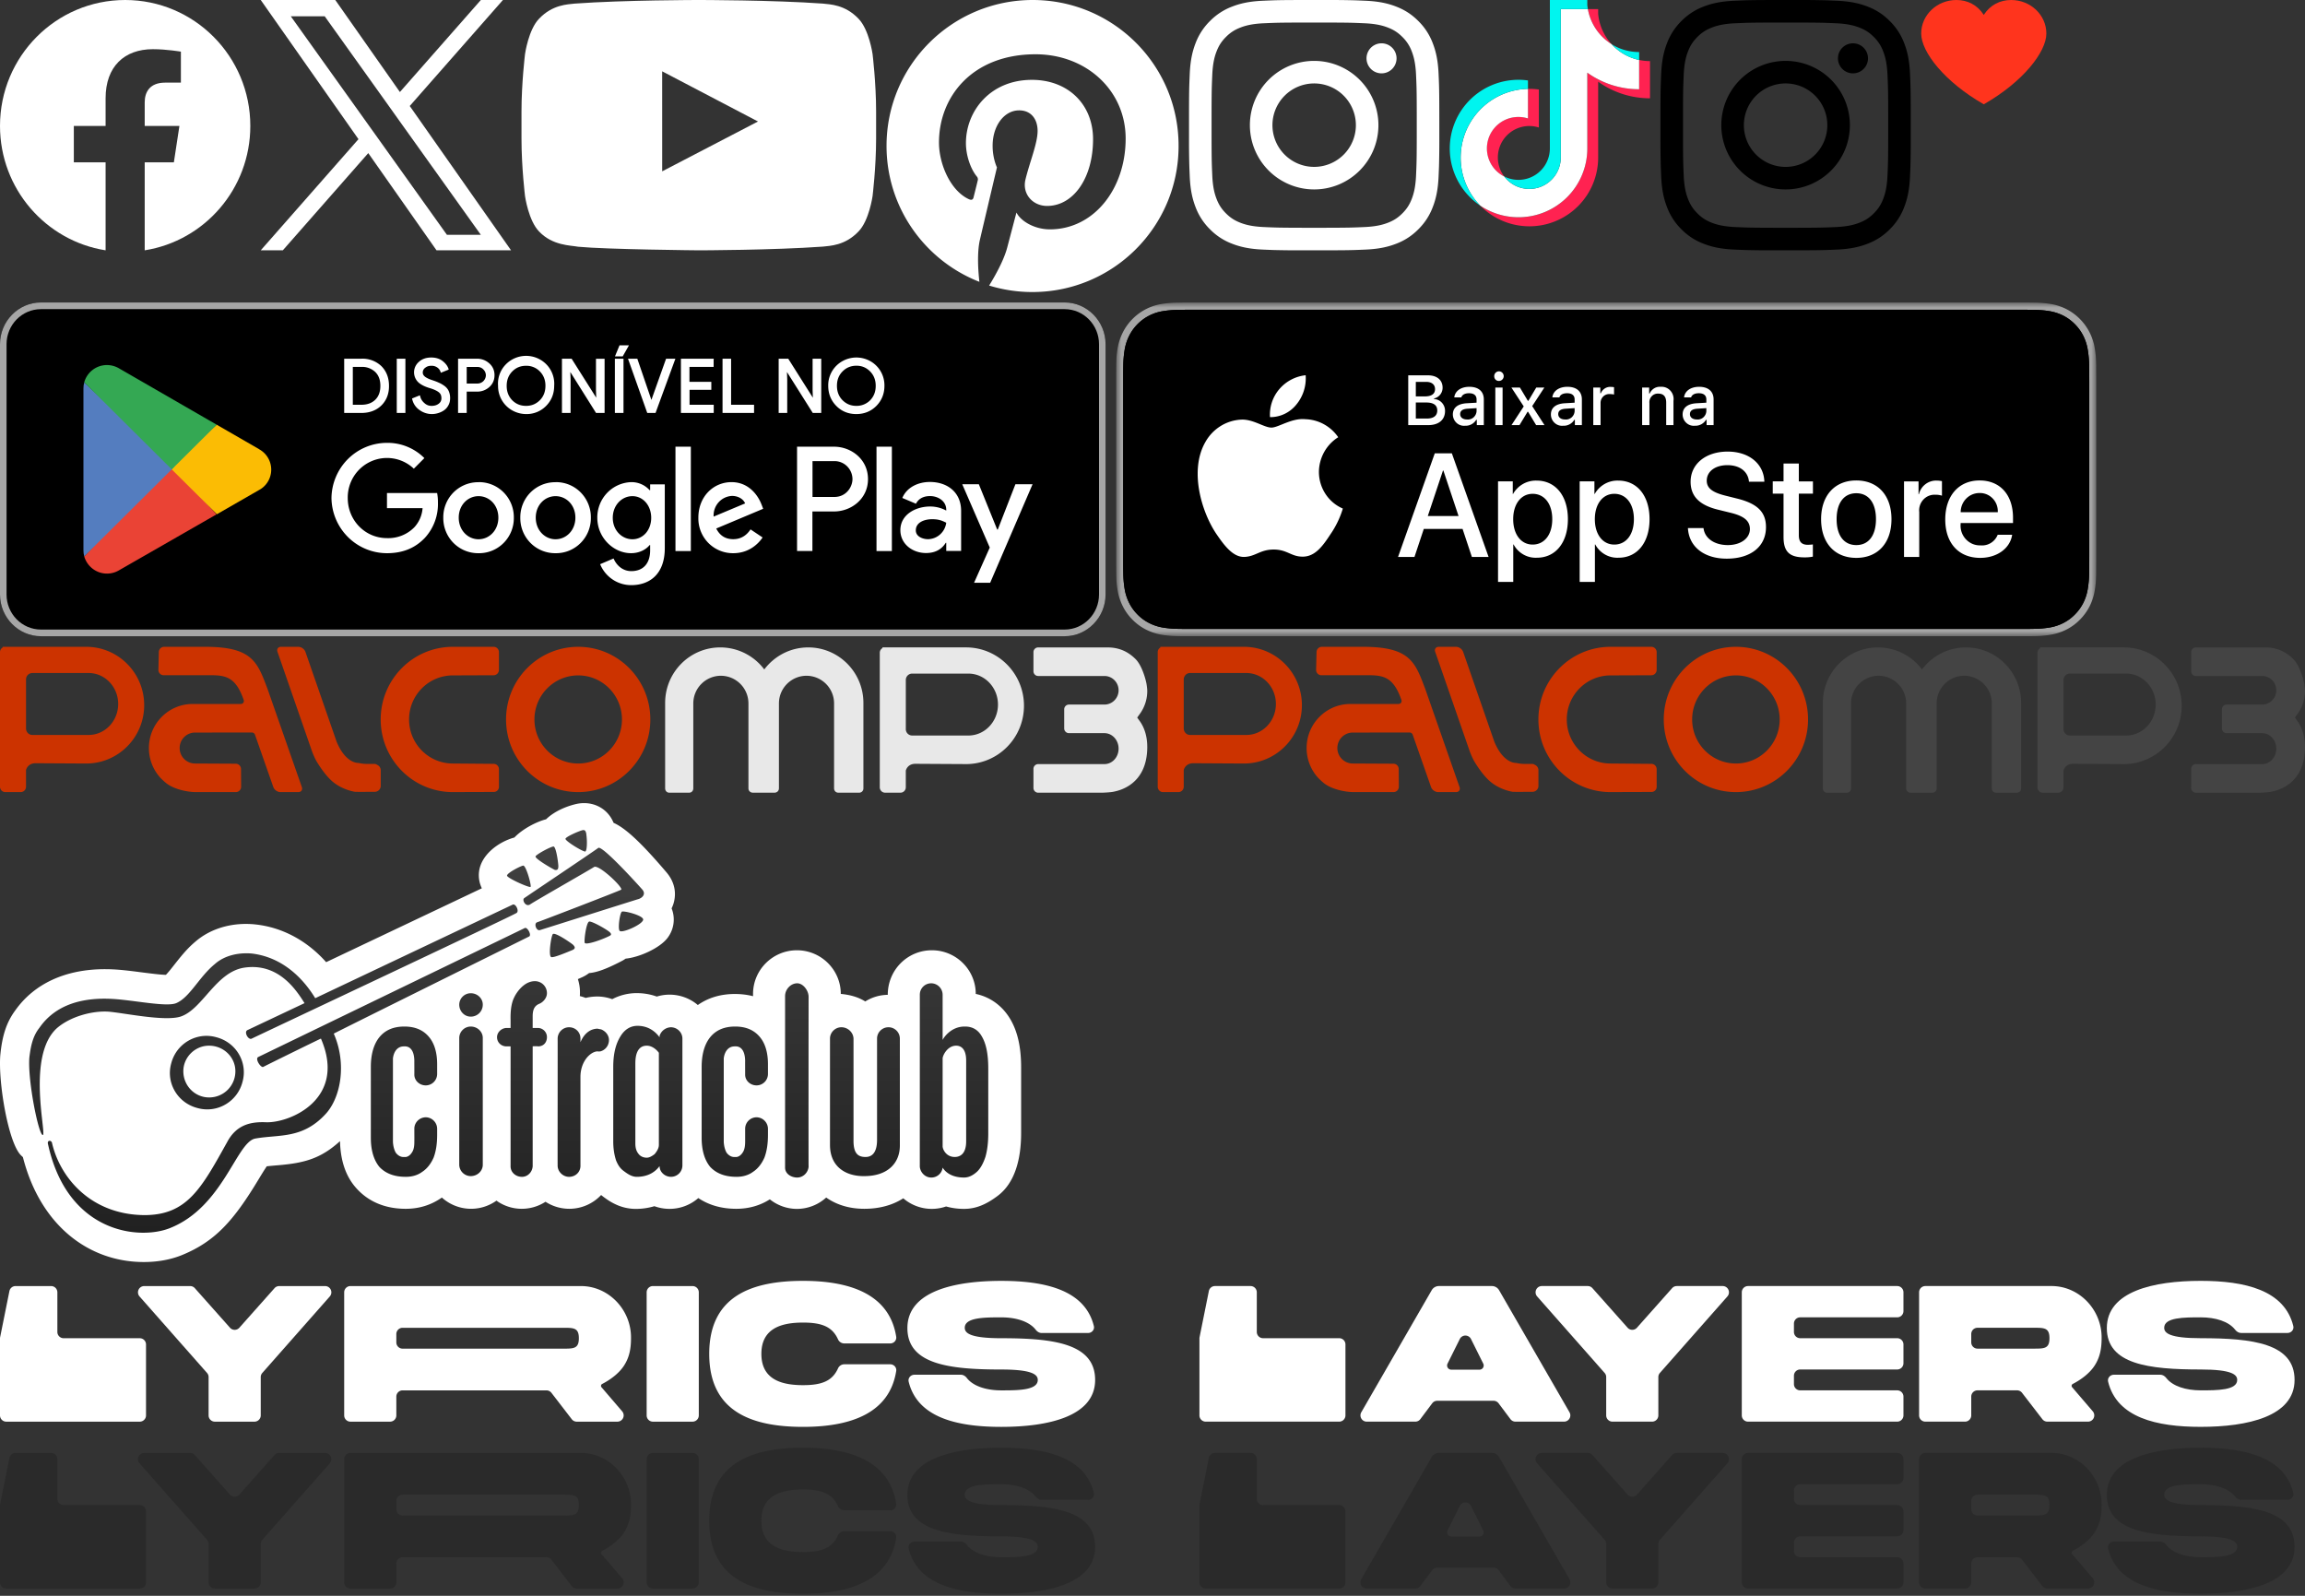 <svg width="221" height="153" fill="none" xmlns="http://www.w3.org/2000/svg"><rect width="100%" height="100%" fill="#333333" stroke="none"/><path d="M24 12.073C24 5.405 18.627 0 12 0S0 5.405 0 12.073C0 18.1 4.388 23.094 10.125 24v-8.437H7.078v-3.49h3.047v-2.66c0-3.025 1.792-4.697 4.533-4.697 1.312 0 2.686.236 2.686.236v2.971H15.83c-1.491 0-1.956.93-1.956 1.887v2.263h3.328l-.532 3.49h-2.796V24C19.612 23.094 24 18.1 24 12.073ZM39.286 10.163 48.221 0h-2.117l-7.762 8.823L32.147 0H25l9.37 13.343L25 24h2.117l8.192-9.32L41.853 24H49l-9.714-13.837Zm-2.9 3.297-.952-1.33-7.553-10.568h3.252l6.098 8.532.947 1.33 7.925 11.09h-3.252l-6.466-9.054Z" fill="#fff"/><path fill-rule="evenodd" clip-rule="evenodd" d="m63.49 16.426-.002-9.588 9.187 4.81-9.185 4.778ZM83.66 5.177s-.333-2.351-1.352-3.387C81.015.43 79.566.424 78.902.345 74.144 0 67.007 0 67.007 0h-.014s-7.137 0-11.895.345c-.665.08-2.113.086-3.408 1.445-1.019 1.036-1.35 3.387-1.35 3.387S50 7.94 50 10.7v2.589c0 2.761.34 5.522.34 5.522s.331 2.351 1.35 3.387c1.295 1.36 2.993 1.317 3.75 1.459C58.16 23.919 67 24 67 24s7.144-.01 11.902-.356c.664-.08 2.113-.087 3.406-1.446 1.02-1.036 1.352-3.387 1.352-3.387s.34-2.76.34-5.522v-2.59c0-2.76-.34-5.522-.34-5.522Z" fill="#fff"/><path d="M99.012 0C91.273 0 85 6.263 85 13.988c0 5.93 3.69 10.996 8.903 13.033-.127-1.105-.23-2.809.046-4.018.254-1.093 1.637-6.954 1.637-6.954s-.415-.84-.415-2.072c0-1.946 1.13-3.396 2.537-3.396 1.2 0 1.776.898 1.776 1.968 0 1.198-.76 2.994-1.164 4.663-.335 1.393.703 2.533 2.075 2.533 2.491 0 4.406-2.625 4.406-6.401 0-3.35-2.41-5.688-5.859-5.688-3.99 0-6.33 2.982-6.33 6.068 0 1.197.46 2.487 1.037 3.189a.416.416 0 0 1 .092.403c-.103.437-.346 1.393-.392 1.589-.057.253-.207.31-.473.184-1.752-.818-2.848-3.362-2.848-5.423 0-4.41 3.206-8.462 9.26-8.462 4.855 0 8.638 3.454 8.638 8.082 0 4.824-3.045 8.704-7.265 8.704-1.419 0-2.757-.737-3.206-1.612l-.877 3.328c-.311 1.22-1.165 2.74-1.741 3.672 1.315.403 2.698.622 4.151.622C106.726 28 113 21.737 113 14.012 113.023 6.263 106.75 0 99.012 0Z" fill="#fff"/><path fill-rule="evenodd" clip-rule="evenodd" d="M127.16 0a96.88 96.88 0 0 1 2.77.03l.433.017.585.025c1.277.058 2.15.261 2.912.558.79.307 1.459.717 2.126 1.384.61.6 1.083 1.325 1.384 2.126.297.763.5 1.635.558 2.912l.025.585.016.433c.02.618.028 1.316.03 2.77l.001.843v1.477c.004.923-.006 1.847-.03 2.77l-.017.433-.025.585c-.058 1.277-.261 2.15-.558 2.912a5.886 5.886 0 0 1-1.384 2.126 5.884 5.884 0 0 1-2.126 1.384c-.763.297-1.635.5-2.912.558l-.585.025-.433.016c-.618.02-1.316.028-2.77.03l-.843.001h-1.477a92.653 92.653 0 0 1-2.77-.03l-.433-.017-.585-.025c-1.277-.058-2.15-.261-2.912-.558a5.876 5.876 0 0 1-2.126-1.384 5.873 5.873 0 0 1-1.384-2.126c-.297-.763-.5-1.635-.558-2.912l-.025-.585-.016-.433a91.355 91.355 0 0 1-.03-2.77v-2.32c.002-1.454.01-2.152.03-2.77l.016-.433.025-.585c.058-1.277.261-2.15.558-2.912.301-.8.773-1.526 1.384-2.126A5.876 5.876 0 0 1 118.14.63c.763-.297 1.635-.5 2.912-.558l.585-.025.433-.016c.618-.02 1.316-.028 2.77-.03L127.16 0Zm-.02 2.163h-2.28c-1.594.002-2.253.011-2.92.036l-.213.008-.576.025c-1.17.053-1.805.249-2.228.413-.56.218-.96.478-1.38.898-.42.42-.68.82-.898 1.38-.164.423-.36 1.058-.413 2.228l-.025.576-.008.212c-.025.668-.034 1.327-.036 2.921v2.28c.002 1.594.011 2.253.036 2.92l.008.213.025.576c.053 1.17.249 1.805.413 2.228.218.56.478.96.898 1.38.42.42.82.68 1.38.898.423.164 1.058.36 2.228.413 1.096.05 1.528.066 3.71.07h2.279c2.181-.004 2.613-.02 3.709-.07 1.17-.053 1.805-.249 2.228-.413.56-.218.96-.478 1.38-.898.42-.42.68-.82.898-1.38.164-.423.36-1.058.413-2.228l.025-.576.008-.212c.025-.668.034-1.327.036-2.921v-2.28c-.002-1.594-.011-2.253-.036-2.92l-.008-.213-.025-.576c-.053-1.17-.249-1.805-.413-2.228a3.72 3.72 0 0 0-.898-1.38c-.42-.42-.82-.68-1.38-.898-.423-.164-1.058-.36-2.228-.413l-.576-.025-.212-.008c-.668-.025-1.327-.034-2.921-.036ZM126 5.838a6.164 6.164 0 0 1 5.693 8.52 6.171 6.171 0 0 1-3.335 3.335 6.163 6.163 0 0 1-8.52-5.693A6.16 6.16 0 0 1 126 5.838ZM126 8a4.003 4.003 0 0 0-4 4 4 4 0 1 0 4-4Zm6.406-3.846a1.44 1.44 0 1 1 0 2.878 1.44 1.44 0 0 1 0-2.878Z" fill="#fff"/><path fill-rule="evenodd" clip-rule="evenodd" d="M153.231 7.834c1.4 1 3.117 1.59 4.97 1.59V5.858c-.351 0-.7-.036-1.044-.11v2.807a8.53 8.53 0 0 1-4.97-1.59v7.275a6.591 6.591 0 0 1-10.263 5.475 6.586 6.586 0 0 0 4.713 1.982 6.591 6.591 0 0 0 6.593-6.59V7.834h.001Zm1.287-3.596a4.976 4.976 0 0 1-1.288-2.91V.87h-.989a4.996 4.996 0 0 0 2.277 3.368Zm-10.291 12.685a3.02 3.02 0 0 1-.064-3.564 3.017 3.017 0 0 1 3.38-1.134V8.581a6.713 6.713 0 0 0-1.044-.06v2.836a3.014 3.014 0 0 0-2.272 5.566Z" fill="#FF2251"/><path fill-rule="evenodd" clip-rule="evenodd" d="M152.187 6.966c1.4 1 3.117 1.59 4.97 1.59V5.748a4.996 4.996 0 0 1-2.639-1.512A4.992 4.992 0 0 1 152.242.87h-2.598v14.238a3.015 3.015 0 0 1-5.417 1.814 3.013 3.013 0 0 1 1.357-5.707c.32 0 .627.05.916.142V8.52a6.587 6.587 0 0 0-5.962 4.096 6.588 6.588 0 0 0 1.387 7.1 6.564 6.564 0 0 0 3.67 1.113 6.591 6.591 0 0 0 6.594-6.589l-.002-7.275v.001Z" fill="#fff"/><path fill-rule="evenodd" clip-rule="evenodd" d="M157.157 5.75v-.76a4.966 4.966 0 0 1-2.639-.753 4.984 4.984 0 0 0 2.64 1.513h-.001ZM152.241.87a4.715 4.715 0 0 1-.054-.41V0h-3.588v14.24a3.014 3.014 0 0 1-4.372 2.681 3.02 3.02 0 0 0 3.359 1.035 3.014 3.014 0 0 0 2.058-2.849V.87h2.597Zm-5.742 7.651v-.808a6.587 6.587 0 0 0-7.066 4.18 6.593 6.593 0 0 0 2.491 7.823 6.588 6.588 0 0 1 .982-10.038 6.587 6.587 0 0 1 3.593-1.157Z" fill="#00F5EF"/><path fill-rule="evenodd" clip-rule="evenodd" d="M172.361 0a96.88 96.88 0 0 1 2.77.03l.433.017.585.025c1.277.058 2.15.261 2.912.558.79.307 1.459.717 2.126 1.384a5.873 5.873 0 0 1 1.384 2.126c.297.763.5 1.635.558 2.912l.025.585.016.433c.02.618.028 1.316.03 2.77l.001.843v1.477c.004.923-.006 1.847-.03 2.77l-.017.433-.025.585c-.058 1.277-.261 2.15-.558 2.912a5.873 5.873 0 0 1-1.384 2.126 5.884 5.884 0 0 1-2.126 1.384c-.763.297-1.635.5-2.912.558l-.585.025-.433.016c-.618.02-1.316.028-2.77.03l-.843.001h-1.477a92.69 92.69 0 0 1-2.77-.03l-.433-.017-.585-.025c-1.277-.058-2.15-.261-2.912-.558a5.884 5.884 0 0 1-2.126-1.384 5.886 5.886 0 0 1-1.384-2.126c-.297-.763-.5-1.635-.558-2.912l-.025-.585-.016-.433a91.355 91.355 0 0 1-.03-2.77v-2.32c.002-1.454.01-2.152.03-2.77l.016-.433.025-.585c.058-1.277.261-2.15.558-2.912.301-.8.774-1.526 1.384-2.126A5.885 5.885 0 0 1 163.341.63c.763-.297 1.635-.5 2.912-.558l.585-.025.433-.016c.618-.02 1.316-.028 2.77-.03l2.32-.001Zm-.02 2.163h-2.28c-1.594.002-2.253.011-2.92.036l-.213.008-.576.025c-1.17.053-1.805.249-2.228.413-.56.218-.96.478-1.38.898-.42.42-.68.82-.898 1.38-.164.423-.36 1.058-.413 2.228l-.025.576-.008.212c-.025.668-.034 1.327-.036 2.921v2.28c.002 1.594.011 2.253.036 2.92l.008.213.025.576c.053 1.17.249 1.805.413 2.228.218.56.478.96.898 1.38.42.42.82.68 1.38.898.423.164 1.058.36 2.228.413 1.096.05 1.528.066 3.71.07h2.279c2.181-.004 2.613-.02 3.709-.07 1.17-.053 1.805-.249 2.228-.413.56-.218.96-.478 1.38-.898.42-.42.68-.82.898-1.38.164-.423.36-1.058.413-2.228l.025-.576.008-.212c.025-.668.034-1.327.036-2.921v-2.28c-.002-1.594-.011-2.253-.036-2.92l-.008-.213-.025-.576c-.053-1.17-.249-1.805-.413-2.228a3.709 3.709 0 0 0-.898-1.38c-.42-.42-.82-.68-1.38-.898-.423-.164-1.058-.36-2.228-.413l-.576-.025-.212-.008c-.668-.025-1.327-.034-2.921-.036Zm-1.14 3.675a6.16 6.16 0 0 1 5.693 8.52 6.171 6.171 0 0 1-3.335 3.335 6.16 6.16 0 0 1-6.715-1.336 6.16 6.16 0 0 1 4.357-10.519Zm0 2.162a3.999 3.999 0 0 0-2.828 6.828A3.998 3.998 0 0 0 175.201 12a3.997 3.997 0 0 0-4-4Zm6.406-3.846a1.44 1.44 0 1 1 0 2.878 1.44 1.44 0 0 1 0-2.878Z" fill="#000"/><path fill-rule="evenodd" clip-rule="evenodd" d="M190.202 10c-3.75-2.143-6-5.01-6-6.786 0-1.774 1.511-3.214 3.375-3.214 1.06 0 2.006.466 2.625 1.429C190.821.466 191.767 0 192.827 0c1.864 0 3.375 1.44 3.375 3.214 0 1.775-2.25 4.643-6 6.786Z" fill="#FF341D"/><path d="M102.074 61H3.926C1.766 61 0 59.2 0 57V33c0-2.2 1.767-4 3.926-4h98.148c2.159 0 3.926 1.8 3.926 4v24c0 2.2-1.767 4-3.926 4Z" fill="#000"/><path d="M102.074 29H3.926C1.766 29 0 30.8 0 33v24c0 2.2 1.767 4 3.926 4h98.148c2.159 0 3.926-1.8 3.926-4V33c0-2.2-1.767-4-3.926-4Zm0 .64c1.819 0 3.298 1.507 3.298 3.36v24c0 1.853-1.479 3.36-3.298 3.36H3.926C2.107 60.36.628 58.853.628 57V33c0-1.853 1.48-3.36 3.298-3.36h98.148Z" fill="#A6A6A6"/><path d="M84.03 52.836h1.481V42.828h-1.473v10l-.008.008Zm13.326-6.407-1.691 4.344h-.055l-1.76-4.344h-1.59l2.637 6.07-1.505 3.375h1.544L99 46.43h-1.644Zm-8.385 5.266c-.489 0-1.164-.242-1.164-.844 0-.782.838-1.07 1.567-1.07.652 0 .954.14 1.35.336a1.809 1.809 0 0 1-.584 1.119c-.322.29-.737.453-1.17.46Zm.178-5.485c-1.078 0-2.187.477-2.637 1.532l1.31.555c.28-.547.8-.735 1.35-.735.76 0 1.544.469 1.552 1.29v.1a3.239 3.239 0 0 0-1.544-.39c-1.411 0-2.854.79-2.854 2.265 0 1.329 1.163 2.196 2.459 2.196 1 0 1.551-.445 1.892-.977h.047v.774h1.427v-3.836c0-1.781-1.31-2.774-3.002-2.774Zm-9.153 1.438h-2.094V44.21h2.094a1.708 1.708 0 0 1 1.223.497 1.75 1.75 0 0 1 .515 1.221c0 .782-.62 1.719-1.73 1.719h-.008Zm-.03-4.82H76.42v10h1.473v-3.79h2.072c1.636 0 3.257-1.195 3.257-3.101 0-1.914-1.62-3.109-3.257-3.109Zm-19.33 8.875c-1.024 0-1.885-.868-1.885-2.055 0-1.196.854-2.078 1.885-2.078 1.009 0 1.8.882 1.8 2.078 0 1.187-.791 2.055-1.8 2.055Zm1.699-4.711h-.054a2.332 2.332 0 0 0-1.776-.766 3.35 3.35 0 0 0-2.31 1.048 3.398 3.398 0 0 0-.925 2.374c0 1.906 1.551 3.39 3.234 3.39.807 0 1.443-.359 1.777-.773h.054v.492c0 1.305-.698 2-1.807 2-.908 0-1.466-.656-1.699-1.211l-1.288.547a3.225 3.225 0 0 0 1.189 1.463 3.195 3.195 0 0 0 1.798.545c1.737 0 3.211-1.031 3.211-3.547v-6.117h-1.404v.555Zm2.428 5.844h1.474V42.828h-1.474v10.008Zm3.66-3.306a1.88 1.88 0 0 1 .469-1.363 1.846 1.846 0 0 1 1.293-.62c.589 0 1.085.296 1.256.718l-3.017 1.265Zm4.6-1.132c-.279-.766-1.14-2.172-2.885-2.172-1.737 0-3.18 1.383-3.18 3.406a3.346 3.346 0 0 0 .953 2.418 3.308 3.308 0 0 0 2.39.989c1.551 0 2.443-.954 2.816-1.508l-1.156-.774c-.38.57-.908.938-1.66.938-.752 0-1.288-.344-1.629-1.023l4.499-1.891-.148-.391v.008Zm-35.92-1.125v1.445h3.413a3.033 3.033 0 0 1-.776 1.82 3.486 3.486 0 0 1-2.637 1.055c-2.11 0-3.762-1.718-3.762-3.843a3.81 3.81 0 0 1 .597-2.1 3.77 3.77 0 0 1 1.648-1.418 3.737 3.737 0 0 1 4.092.705l1.009-1.015a4.972 4.972 0 0 0-3.584-1.462c-1.4 0-2.743.556-3.738 1.545a5.38 5.38 0 0 0-1.583 3.745 5.376 5.376 0 0 0 1.583 3.743 5.302 5.302 0 0 0 3.738 1.546c1.551 0 2.73-.516 3.646-1.485a4.8 4.8 0 0 0 1.24-3.375 4.721 4.721 0 0 0-.077-.906h-4.809Zm8.78 4.43c-1.024 0-1.9-.86-1.9-2.07 0-1.22.877-2.063 1.9-2.063 1.024 0 1.9.843 1.9 2.062 0 1.219-.876 2.07-1.9 2.07Zm0-5.47a3.336 3.336 0 0 0-3.135 2.09c-.168.416-.252.861-.246 1.31a3.382 3.382 0 0 0 .976 2.422 3.33 3.33 0 0 0 2.405.984 3.317 3.317 0 0 0 2.406-.984 3.364 3.364 0 0 0 .976-2.423 3.375 3.375 0 0 0-.976-2.422 3.32 3.32 0 0 0-2.406-.984v.008Zm7.385 5.47c-1.024 0-1.9-.86-1.9-2.07 0-1.22.876-2.063 1.9-2.063 1.023 0 1.9.843 1.9 2.062 0 1.219-.877 2.07-1.9 2.07Zm0-5.47a3.336 3.336 0 0 0-3.135 2.09c-.169.416-.253.861-.247 1.31a3.38 3.38 0 0 0 .976 2.422 3.331 3.331 0 0 0 2.406.984 3.317 3.317 0 0 0 2.405-.984 3.364 3.364 0 0 0 .977-2.423 3.38 3.38 0 0 0-.977-2.422 3.32 3.32 0 0 0-2.405-.984v.008Z" fill="#fff"/><path fill-rule="evenodd" clip-rule="evenodd" d="M48.58 36.992c0 .573.183 1.023.538 1.39.365.36.795.532 1.325.532.522 0 .952-.18 1.316-.54.356-.36.538-.817.538-1.39 0-.556-.182-1.014-.538-1.373a1.774 1.774 0 0 0-1.324-.54c-.522 0-.952.172-1.317.54-.355.36-.538.817-.538 1.382Zm3.784 1.922a2.601 2.601 0 0 1-1.92.785 2.74 2.74 0 0 1-1.04-.21 2.664 2.664 0 0 1-1.65-2.497 2.633 2.633 0 0 1 .707-2.017 2.721 2.721 0 0 1 3.963 0 2.658 2.658 0 0 1 .71 2.017c0 .753-.257 1.399-.77 1.922Zm-10.365.695a1.998 1.998 0 0 1-1.747-.278 1.7 1.7 0 0 1-.728-1.054l-.017-.075.066-.024.687-.278.025.099c.066.261.199.473.414.654.199.18.422.261.679.261.265 0 .497-.065.679-.204a.62.62 0 0 0 .265-.532c0-.262-.083-.441-.265-.58-.19-.147-.497-.287-.927-.409-.464-.148-.812-.327-1.06-.572a1.331 1.331 0 0 1-.37-.975 1.32 1.32 0 0 1 .453-.939c.306-.286.712-.426 1.192-.426.439 0 .811.115 1.1.344.282.22.465.466.556.736l.016.082-.066.025-.687.278-.025-.09a.792.792 0 0 0-.29-.401.923.923 0 0 0-.596-.18c-.232 0-.422.057-.58.188a.553.553 0 0 0-.24.45c0 .163.067.286.216.409.149.114.38.229.687.327.248.081.464.163.637.245.174.073.348.172.53.303.182.13.323.294.414.49.091.205.14.425.14.679 0 .261-.049.49-.165.695a1.311 1.311 0 0 1-.43.49 1.947 1.947 0 0 1-.563.262Zm-8.171-4.431v3.63h.811c.58 0 1.01-.164 1.333-.474.331-.32.497-.761.497-1.342 0-.572-.166-1.014-.497-1.333a1.823 1.823 0 0 0-1.325-.481h-.827.008Zm-.745 4.415h1.556c.795 0 1.449-.246 1.937-.728.48-.482.729-1.112.72-1.873 0-.76-.24-1.39-.72-1.88a2.619 2.619 0 0 0-1.937-.72H33v5.2h.083Zm5.05 0h.737v-5.2h-.828v5.2h.09Zm6.614-4.415v1.594h1.01a.808.808 0 0 0 .828-.793.795.795 0 0 0-.232-.548.75.75 0 0 0-.596-.245h-1.01v-.008Zm0 4.333v-1.963h.994a1.72 1.72 0 0 0 1.175-.44c.332-.296.497-.68.497-1.138 0-.45-.165-.834-.497-1.128a1.728 1.728 0 0 0-1.175-.45h-1.822v5.2h.828v-.08Zm10.059-5.119 2.36 3.737-.025-.703v-3.025h.827v5.192h-.82l-2.466-3.925.025.703v3.222h-.828v-5.2h.927ZM60.31 33.1l-.58 1.023-.024.048h-.745l.439-1.063h.91V33.1Zm-.612 6.493h-.745v-5.2h.827v5.2H59.7Zm1.407-5.2 1.35 3.949 1.407-3.95h.894l-1.904 5.2h-.795l-1.846-5.2h.902-.008Zm7.318.08v.705h-2.318v1.43h2.095v.769h-2.086v1.431h2.318v.785h-3.146v-5.2h3.146v.08h-.009Zm.936 5.12h2.939v-.785h-2.202v-4.416h-.82v5.2h.083Zm8.576-1.464-2.359-3.737h-.919v5.2h.82v-3.22l-.025-.704 2.475 3.925h.812v-5.2h-.828v3.025l.024.711Zm2.848.245c-.356-.36-.538-.817-.538-1.39 0-.564.182-1.014.538-1.373.364-.368.795-.54 1.325-.548.521 0 .952.18 1.316.547.356.36.538.818.538 1.383 0 .572-.182 1.022-.538 1.39a1.823 1.823 0 0 1-1.325.531c-.521 0-.951-.18-1.316-.54Zm3.245.54c.514-.523.77-1.169.77-1.922a2.655 2.655 0 0 0-1.653-2.51 2.734 2.734 0 0 0-2.966.591c-.25.253-.448.551-.58.88a2.625 2.625 0 0 0-.19 1.031c0 .761.257 1.407.77 1.93.513.524 1.159.785 1.92.785.762 0 1.408-.261 1.93-.785Z" fill="#fff"/><g clip-path="url(#a)"><path d="m16.407 44.553-8.332 8.79a2.292 2.292 0 0 0 1.329 1.484 2.258 2.258 0 0 0 1.98-.133l9.376-5.377-4.353-4.764Z" fill="#EA4335"/><path d="m24.833 43.059-4.055-2.338-4.563 4.032 4.582 4.551 4.023-2.313a2.202 2.202 0 0 0 1.084-1.302 2.228 2.228 0 0 0-1.084-2.63h.013Z" fill="#FBBC04"/><path d="M8.075 36.663c-.05.188-.075.381-.075.575v15.53c0 .194.025.388.075.575l8.618-8.565-8.618-8.115Z" fill="#547DBF"/><path d="m16.47 45.003 4.308-4.282-9.363-5.402A2.303 2.303 0 0 0 10.254 35a2.25 2.25 0 0 0-1.366.46c-.394.299-.68.72-.813 1.197l8.394 8.346Z" fill="#34A853"/></g><g clip-path="url(#b)"><mask id="c" style="mask-type:luminance" maskUnits="userSpaceOnUse" x="107" y="29" width="94" height="32"><path d="M201 29h-94v32h94V29Z" fill="#fff"/></mask><g mask="url(#c)"><path d="M193.514 29H114.49c-.288 0-.573 0-.86.002-.241.001-.479.006-.722.01-.527.006-1.054.053-1.574.141a5.057 5.057 0 0 0-2.765 1.445 4.997 4.997 0 0 0-.925 1.297c-.239.479-.405.992-.491 1.522-.088.53-.135 1.065-.141 1.602-.007.245-.008.491-.012.737v18.491c.004.248.005.489.012.737.006.537.053 1.073.141 1.602.086.53.252 1.044.491 1.523.238.479.55.915.925 1.292.372.381.801.7 1.272.943.47.243.973.413 1.493.505.52.087 1.047.134 1.574.14.243.006.481.01.722.01l.86.001h79.024c.283 0 .57 0 .852-.002.239 0 .485-.003.724-.008a10.23 10.23 0 0 0 1.571-.142 5.27 5.27 0 0 0 1.499-.504c.47-.243.899-.562 1.27-.943.374-.378.688-.814.929-1.292.237-.48.401-.993.486-1.523.088-.53.136-1.065.146-1.602.003-.248.003-.489.003-.737.006-.29.006-.58.006-.875V36.629c0-.293 0-.584-.006-.873 0-.246 0-.492-.003-.737a11.017 11.017 0 0 0-.146-1.602 5.127 5.127 0 0 0-2.685-3.762 5.238 5.238 0 0 0-1.499-.502 10.046 10.046 0 0 0-1.571-.141c-.239-.004-.485-.009-.724-.01-.282-.002-.569-.002-.852-.002Z" fill="#A6A6A6"/><path d="M113.635 60.3c-.239 0-.472-.003-.71-.008a9.78 9.78 0 0 1-1.468-.13 4.567 4.567 0 0 1-1.302-.44 4.26 4.26 0 0 1-1.097-.812 4.271 4.271 0 0 1-.802-1.118 4.638 4.638 0 0 1-.426-1.325 10.05 10.05 0 0 1-.131-1.5c-.005-.17-.011-.73-.011-.73V35.755s.006-.553.011-.716c.006-.502.049-1.002.13-1.498.075-.462.219-.91.427-1.33a4.379 4.379 0 0 1 3.198-2.371 9.705 9.705 0 0 1 1.473-.131l.709-.01h80.728l.717.01c.489.006.977.05 1.46.13.456.08.899.227 1.313.439a4.44 4.44 0 0 1 1.897 1.936c.204.415.346.86.42 1.319.081.499.127 1.004.137 1.51.002.226.002.47.002.712.006.3.006.585.006.873v16.743c0 .29 0 .574-.006.86 0 .26 0 .499-.003.744-.009.497-.054.992-.135 1.483a4.637 4.637 0 0 1-.424 1.336 4.39 4.39 0 0 1-.797 1.108 4.266 4.266 0 0 1-1.1.818 4.54 4.54 0 0 1-1.31.44c-.486.08-.976.124-1.468.13-.231.006-.471.01-.705.01h-80.733Z" fill="#000"/><path d="M113.635 60.3c-.239 0-.472-.003-.71-.008a9.78 9.78 0 0 1-1.468-.13 4.567 4.567 0 0 1-1.302-.44 4.26 4.26 0 0 1-1.097-.812 4.271 4.271 0 0 1-.802-1.118 4.638 4.638 0 0 1-.426-1.325 10.05 10.05 0 0 1-.131-1.5c-.005-.17-.011-.73-.011-.73V35.755s.006-.553.011-.716c.006-.502.049-1.002.13-1.498.075-.462.219-.91.427-1.33a4.379 4.379 0 0 1 3.198-2.371 9.705 9.705 0 0 1 1.473-.131l.709-.01h80.728l.717.01c.489.006.977.05 1.46.13.456.08.899.227 1.313.439a4.44 4.44 0 0 1 1.897 1.936c.204.415.346.86.42 1.319.081.499.127 1.004.137 1.51.002.226.002.47.002.712.006.3.006.585.006.873v16.743c0 .29 0 .574-.006.86 0 .26 0 .499-.003.744-.009.497-.054.992-.135 1.483a4.637 4.637 0 0 1-.424 1.336 4.39 4.39 0 0 1-.797 1.108 4.266 4.266 0 0 1-1.1.818 4.54 4.54 0 0 1-1.31.44c-.486.08-.976.124-1.468.13-.231.006-.471.01-.705.01h-80.733Z" fill="#000"/><path d="M126.456 45.24a4.005 4.005 0 0 1 .506-1.903 3.928 3.928 0 0 1 1.345-1.418 4.007 4.007 0 0 0-1.367-1.24 3.927 3.927 0 0 0-1.768-.486c-1.319-.141-2.598.803-3.27.803-.686 0-1.721-.79-2.835-.766a4.12 4.12 0 0 0-2.039.62 4.22 4.22 0 0 0-1.475 1.562c-1.519 2.679-.386 6.616 1.07 8.781.728 1.06 1.579 2.245 2.692 2.203 1.09-.046 1.497-.708 2.812-.708 1.303 0 1.685.708 2.821.681 1.169-.02 1.906-1.065 2.608-2.135a8.84 8.84 0 0 0 1.193-2.474 3.776 3.776 0 0 1-1.667-1.408 3.875 3.875 0 0 1-.626-2.112ZM124.308 38.769c.638-.78.952-1.782.876-2.793a3.872 3.872 0 0 0-2.52 1.328 3.757 3.757 0 0 0-.898 2.69c.487.004.969-.103 1.409-.316.44-.212.828-.523 1.133-.91ZM140.229 50.712h-3.718l-.893 2.685h-1.575l3.522-9.935h1.636l3.522 9.935h-1.602l-.892-2.685Zm-3.333-1.24h2.947l-1.453-4.357h-.04l-1.454 4.358ZM150.328 49.776c0 2.25-1.183 3.696-2.968 3.696a2.372 2.372 0 0 1-1.297-.306 2.429 2.429 0 0 1-.94-.96h-.034v3.587h-1.46v-9.64h1.413v1.206h.027c.228-.403.56-.734.958-.96a2.489 2.489 0 0 1 1.306-.321c1.805 0 2.995 1.453 2.995 3.698Zm-1.5 0c0-1.467-.744-2.43-1.88-2.43-1.115 0-1.865.984-1.865 2.43 0 1.459.75 2.436 1.865 2.436 1.136 0 1.88-.957 1.88-2.436ZM158.156 49.776c0 2.25-1.183 3.696-2.968 3.696a2.372 2.372 0 0 1-1.297-.306 2.429 2.429 0 0 1-.94-.96h-.034v3.587h-1.46v-9.64h1.413v1.206h.027c.229-.403.56-.734.958-.96a2.489 2.489 0 0 1 1.306-.321c1.805 0 2.995 1.453 2.995 3.698Zm-1.5 0c0-1.467-.744-2.43-1.88-2.43-1.115 0-1.865.984-1.865 2.43 0 1.459.75 2.436 1.865 2.436 1.136 0 1.88-.957 1.88-2.436ZM163.33 50.629c.109.985 1.048 1.632 2.332 1.632 1.231 0 2.116-.647 2.116-1.535 0-.771-.534-1.233-1.798-1.55l-1.264-.31c-1.791-.44-2.623-1.293-2.623-2.678 0-1.714 1.467-2.891 3.549-2.891 2.062 0 3.475 1.177 3.522 2.891h-1.473c-.089-.991-.893-1.59-2.069-1.59s-1.981.606-1.981 1.487c0 .703.514 1.116 1.771 1.432l1.075.269c2.001.482 2.833 1.3 2.833 2.754 0 1.858-1.454 3.023-3.766 3.023-2.163 0-3.624-1.137-3.718-2.934h1.494ZM172.47 44.44v1.714h1.352v1.177h-1.352v3.993c0 .62.27.91.865.91.16-.003.321-.015.48-.035v1.17c-.267.051-.539.075-.811.07-1.44 0-2.001-.551-2.001-1.956V47.33h-1.034v-1.177h1.034V44.44h1.467ZM174.605 49.776c0-2.279 1.318-3.711 3.374-3.711 2.062 0 3.373 1.432 3.373 3.71 0 2.286-1.305 3.712-3.373 3.712-2.069 0-3.374-1.426-3.374-3.711Zm5.26 0c0-1.563-.704-2.486-1.886-2.486-1.183 0-1.886.93-1.886 2.486 0 1.57.703 2.485 1.886 2.485 1.182 0 1.886-.916 1.886-2.485ZM182.555 46.154h1.392v1.232h.034c.094-.385.315-.725.627-.963.311-.238.694-.36 1.083-.345.169 0 .336.018.501.055v1.391a2.009 2.009 0 0 0-.656-.09 1.448 1.448 0 0 0-1.137.477 1.514 1.514 0 0 0-.385 1.19v4.296h-1.459v-7.243ZM192.923 51.27c-.196 1.314-1.453 2.217-3.062 2.217-2.069 0-3.353-1.412-3.353-3.677 0-2.272 1.291-3.745 3.292-3.745 1.967 0 3.205 1.377 3.205 3.573v.509h-5.023v.09a1.898 1.898 0 0 0 1.145 1.913c.243.101.505.148.768.138.345.033.691-.048.987-.232.296-.183.526-.46.655-.786h1.386Zm-4.935-2.162h3.556c.013-.24-.023-.48-.105-.705a1.74 1.74 0 0 0-.952-1.003 1.682 1.682 0 0 0-.687-.13 1.775 1.775 0 0 0-1.282.534 1.846 1.846 0 0 0-.53 1.304ZM135.02 40.758v-4.773h1.884c.88 0 1.41.456 1.41 1.19 0 .242-.082.476-.232.663a1.022 1.022 0 0 1-.59.363v.056c.288.014.559.142.756.356.197.215.305.499.3.792 0 .84-.601 1.353-1.602 1.353h-1.926Zm.727-2.752h.864c.644 0 .978-.242.978-.695 0-.44-.315-.698-.854-.698h-.988v1.393Zm1.053 2.124c.656 0 1.003-.272 1.003-.778 0-.5-.36-.76-1.045-.76h-1.011v1.538h1.053ZM139.297 39.74c0-.649.474-1.023 1.316-1.076l.958-.056v-.311c0-.38-.247-.595-.724-.595-.39 0-.66.145-.738.4h-.676c.072-.619.643-1.016 1.446-1.016.887 0 1.387.45 1.387 1.211v2.461h-.672v-.506h-.056c-.112.182-.269.33-.456.43a1.17 1.17 0 0 1-.606.136 1.053 1.053 0 0 1-.824-.273 1.104 1.104 0 0 1-.355-.806Zm2.274-.308v-.301l-.864.056c-.487.033-.708.202-.708.52 0 .324.276.512.656.512a.817.817 0 0 0 .622-.196.861.861 0 0 0 .294-.591ZM143.266 36.09a.46.46 0 0 1 .26-.445.445.445 0 0 1 .502.083.46.46 0 0 1-.31.796.422.422 0 0 1-.316-.119.44.44 0 0 1-.136-.315Zm.104 1.066h.696v3.602h-.696v-3.602ZM146.46 39.481l-.774 1.277h-.766l1.173-1.793-1.183-1.81h.816l.76 1.271h.055l.753-1.27h.777l-1.166 1.78 1.179 1.822h-.802l-.77-1.277h-.052ZM148.699 39.74c0-.649.474-1.023 1.316-1.076l.958-.056v-.311c0-.38-.247-.595-.724-.595-.39 0-.66.145-.737.4h-.676c.071-.619.643-1.016 1.445-1.016.887 0 1.387.45 1.387 1.211v2.461h-.672v-.506h-.055a1.174 1.174 0 0 1-1.063.566 1.048 1.048 0 0 1-.824-.273 1.087 1.087 0 0 1-.355-.806Zm2.274-.308v-.301l-.864.056c-.487.033-.708.202-.708.52 0 .324.276.512.656.512a.822.822 0 0 0 .622-.196.861.861 0 0 0 .294-.591ZM152.762 37.156h.672v.552h.052a.97.97 0 0 1 .38-.464.944.944 0 0 1 .575-.148c.104-.002.209.009.311.03v.701a1.878 1.878 0 0 0-.389-.043.816.816 0 0 0-.636.22.845.845 0 0 0-.267.627v2.127h-.698v-3.602ZM157.445 37.156h.673v.572h.052a1.07 1.07 0 0 1 .427-.493c.189-.115.409-.167.629-.149a1.129 1.129 0 0 1 .928.37 1.185 1.185 0 0 1 .296.97v2.332h-.698v-2.154c0-.578-.247-.866-.764-.866a.795.795 0 0 0-.628.258.827.827 0 0 0-.216.654v2.108h-.699v-3.602ZM161.328 39.74c0-.649.474-1.023 1.316-1.076l.958-.056v-.311c0-.38-.247-.595-.724-.595-.39 0-.66.145-.738.4h-.675c.071-.619.642-1.016 1.445-1.016.887 0 1.387.45 1.387 1.211v2.461h-.672v-.506h-.055c-.112.182-.27.33-.457.43-.186.098-.395.146-.606.136a1.048 1.048 0 0 1-.824-.273 1.087 1.087 0 0 1-.355-.806Zm2.274-.308v-.301l-.864.056c-.487.033-.708.202-.708.52 0 .324.276.512.656.512a.815.815 0 0 0 .622-.196.86.86 0 0 0 .294-.591Z" fill="#fff"/></g></g><g clip-path="url(#d)" fill-rule="evenodd" clip-rule="evenodd"><path d="M51.242 68.98c0-2.333 1.879-4.225 4.196-4.225 2.316 0 4.195 1.892 4.195 4.225 0 2.332-1.879 4.224-4.196 4.224-2.316 0-4.195-1.892-4.195-4.224Zm-2.722 0c0 3.847 3.096 6.964 6.917 6.964 3.82 0 6.916-3.117 6.916-6.964 0-3.847-3.097-6.965-6.916-6.965-3.821 0-6.917 3.118-6.917 6.965Zm-1.189-6.965h-3.915c-3.82 0-6.916 3.118-6.916 6.965s3.096 6.964 6.916 6.964l.114-.002 3.813-.012a.487.487 0 0 0 .495-.494v-1.69a.51.51 0 0 0-.507-.51l-3.915-.032c-2.317 0-4.195-1.891-4.195-4.224s1.878-4.224 4.195-4.224l3.912-.015c.28 0 .51-.232.51-.512v-1.705a.509.509 0 0 0-.507-.509ZM35.873 73.24h-.754c-.279 0-.496-.042-.77-.093 0 0-1.191.086-2.07-2.023l-2.996-8.629a.765.765 0 0 0-.674-.48h-1.663c-.28 0-.433.215-.341.48l3.296 9.497c.093.265.276.682.408.929 0 0 .739 1.304 1.579 2.017.965.817 2.148.978 2.148.978.077.014 1.9 0 1.9 0 .305 0 .567-.249.567-.557v-1.513c0-.23-.14-.428-.339-.513a.499.499 0 0 0-.291-.093Zm-10.228-7.203c-.97-2.563-1.448-4.022-5.954-4.022h-3.956a.51.51 0 0 0-.507.509l-.04 1.709a.51.51 0 0 0 .506.508h3.844c1.833-.008 2.958-.135 3.822 2.354.075.219-.059.4-.29.4h-4.597c-2.317 0-4.196 1.891-4.196 4.225 0 1.055.384 2.02 1.018 2.759.079.11.583.587.77.702.681.481 1.849.763 2.745.763h3.802a.51.51 0 0 0 .507-.508l-.011-1.703a.51.51 0 0 0-.508-.509l-3.9-.02a1.479 1.479 0 0 1-1.475-1.484c0-.82.66-1.484 1.475-1.484l5.458-.007c.12 0 .248.092.287.204l1.762 5.031c.093.264.396.48.675.48H28.6c.279 0 .432-.216.34-.48l-3.295-9.427ZM8.468 70.464H3.091c-.328 0-.595-.28-.595-.624v-4.69a.61.61 0 0 1 .595-.623h5.406c1.565 0 2.834 1.33 2.834 2.968 0 1.64-1.269 2.97-2.834 2.97h-.029Zm5.356-2.855c0-3.089-2.487-5.594-5.556-5.594H.255v.068A.516.516 0 0 0 0 62.53V75.43c0 .285.228.514.51.514h1.474c.282 0 .51-.23.51-.514v-1.606c.119-.398.448-.648.916-.648 0 0 4.668.028 4.858.028 3.07 0 5.556-2.504 5.556-5.594Z" fill="#C30"/><path d="M74.683 67.451a2.652 2.652 0 0 1 2.644-2.661 2.652 2.652 0 0 1 2.643 2.661v8.125c0 .25.174.425.421.425h1.969a.406.406 0 0 0 .422-.425v-8.182c0-2.94-2.367-5.322-5.287-5.322-1.723 0-3.252.83-4.218 2.113a5.267 5.267 0 0 0-4.217-2.113c-2.92 0-5.287 2.382-5.287 5.322v8.182c0 .25.168.425.405.425h1.89c.237 0 .405-.175.405-.425v-8.125a2.652 2.652 0 0 1 2.643-2.661 2.652 2.652 0 0 1 2.643 2.661v8.125c0 .25.181.425.439.425h2.047c.257 0 .438-.175.438-.425v-8.125Zm34.351 1.347.247-.345a3.725 3.725 0 0 0 .716-2.224c0-.137-.034-.465-.082-.72-.086-.439-.436-1.711-1.031-2.31-.753-.757-1.632-1.125-2.692-1.125l-6.653-.002a.455.455 0 0 0-.453.456v1.827c0 .252.202.457.453.457h6.349c.753 0 1.361.613 1.361 1.37 0 .757-.608 1.37-1.361 1.37h-3.401a.455.455 0 0 0-.453.457v1.827c0 .251.202.456.453.456h3.401c.753 0 1.361.665 1.361 1.485 0 .82-.608 1.483-1.361 1.483h-6.349a.455.455 0 0 0-.453.458v1.827c0 .251.202.456.453.456h6.087c.231 0 .857-.038 1.085-.083.443-.086 3.232-.574 3.286-4.204.016-1.04-.241-1.905-.716-2.572l-.247-.344ZM92.82 70.52h-5.376a.61.61 0 0 1-.596-.624v-4.69a.61.61 0 0 1 .596-.623h5.404c1.566 0 2.836 1.329 2.836 2.968 0 1.64-1.27 2.969-2.836 2.969h-.028Zm-.2 2.74c3.069 0 5.557-2.504 5.557-5.595 0-3.09-2.488-5.594-5.556-5.594h-8.014v.068a.518.518 0 0 0-.255.446v12.9c0 .285.229.515.51.515h1.475c.28 0 .51-.23.51-.514V73.88c.119-.398.448-.649.916-.649 0 0 4.666.028 4.858.028Z" fill="#E8E8E8"/></g><g clip-path="url(#e)" fill-rule="evenodd" clip-rule="evenodd"><path d="M162.242 68.98c0-2.333 1.878-4.225 4.196-4.225 2.317 0 4.195 1.892 4.195 4.225 0 2.332-1.878 4.224-4.195 4.224-2.318 0-4.196-1.892-4.196-4.224Zm-2.722 0c0 3.847 3.096 6.964 6.917 6.964 3.819 0 6.916-3.117 6.916-6.964 0-3.847-3.097-6.965-6.916-6.965-3.821 0-6.917 3.118-6.917 6.965Zm-1.189-6.965h-3.915c-3.82 0-6.916 3.118-6.916 6.965s3.096 6.964 6.916 6.964l.114-.002 3.812-.012a.488.488 0 0 0 .497-.494v-1.69a.51.51 0 0 0-.508-.51l-3.915-.032c-2.317 0-4.195-1.891-4.195-4.224s1.878-4.224 4.195-4.224l3.912-.015c.28 0 .511-.232.511-.512v-1.705a.51.51 0 0 0-.508-.509ZM146.873 73.24h-.754c-.279 0-.496-.042-.77-.093 0 0-1.191.086-2.071-2.023l-2.995-8.629a.765.765 0 0 0-.674-.48h-1.663c-.279 0-.433.215-.341.48l3.297 9.497c.092.265.275.682.407.929 0 0 .739 1.304 1.579 2.017.965.817 2.148.978 2.148.978.077.014 1.9 0 1.9 0 .305 0 .567-.249.567-.557v-1.513c0-.23-.14-.428-.339-.513a.498.498 0 0 0-.291-.093Zm-10.228-7.203c-.969-2.563-1.448-4.022-5.954-4.022h-3.956a.51.51 0 0 0-.507.509l-.041 1.709a.51.51 0 0 0 .507.508h3.844c1.833-.008 2.958-.135 3.822 2.354.075.219-.059.4-.291.4h-4.596c-2.317 0-4.196 1.891-4.196 4.225 0 1.055.384 2.02 1.018 2.759.079.11.583.587.77.702.681.481 1.849.763 2.745.763h3.802a.509.509 0 0 0 .507-.508l-.011-1.703a.51.51 0 0 0-.507-.509l-3.901-.02a1.479 1.479 0 0 1-1.475-1.484c0-.82.66-1.484 1.475-1.484l5.458-.007c.119 0 .248.092.287.204l1.763 5.031c.092.264.395.48.674.48h1.718c.279 0 .432-.216.34-.48l-3.295-9.427Zm-17.177 4.427h-5.377c-.328 0-.595-.28-.595-.624v-4.69c0-.345.267-.623.595-.623h5.406c1.565 0 2.834 1.33 2.834 2.968 0 1.64-1.269 2.97-2.834 2.97h-.029Zm5.356-2.855c0-3.089-2.487-5.594-5.556-5.594h-8.013v.068a.516.516 0 0 0-.255.446V75.43c0 .285.228.514.511.514h1.473c.282 0 .511-.23.511-.514v-1.606c.118-.398.447-.648.915-.648 0 0 4.668.028 4.858.028 3.069 0 5.556-2.504 5.556-5.594Z" fill="#C30"/><path d="M185.684 67.451a2.652 2.652 0 0 1 2.643-2.661 2.652 2.652 0 0 1 2.643 2.661v8.125c0 .25.174.425.422.425h1.968a.406.406 0 0 0 .422-.425v-8.182c0-2.94-2.367-5.322-5.287-5.322-1.723 0-3.252.83-4.217 2.113a5.268 5.268 0 0 0-4.218-2.113c-2.92 0-5.287 2.382-5.287 5.322v8.182c0 .25.168.425.405.425h1.89c.237 0 .405-.175.405-.425v-8.125a2.652 2.652 0 0 1 2.643-2.661 2.652 2.652 0 0 1 2.643 2.661v8.125c0 .25.181.425.439.425h2.047c.257 0 .439-.175.439-.425v-8.125Zm34.35 1.347.247-.345a3.725 3.725 0 0 0 .716-2.224c0-.137-.034-.465-.082-.72-.086-.439-.436-1.711-1.031-2.31-.753-.757-1.632-1.125-2.692-1.125l-6.653-.002a.455.455 0 0 0-.453.456v1.827c0 .252.202.457.453.457h6.349c.753 0 1.361.613 1.361 1.37 0 .757-.608 1.37-1.361 1.37h-3.401a.455.455 0 0 0-.453.457v1.827c0 .251.202.456.453.456h3.401c.753 0 1.361.665 1.361 1.485 0 .82-.608 1.483-1.361 1.483h-6.349a.455.455 0 0 0-.453.458v1.827c0 .251.202.456.453.456h6.087c.231 0 .857-.038 1.085-.083.443-.086 3.232-.574 3.286-4.204.016-1.04-.241-1.905-.716-2.572l-.247-.344ZM203.82 70.52h-5.376a.61.61 0 0 1-.596-.624v-4.69a.61.61 0 0 1 .596-.623h5.404c1.566 0 2.836 1.329 2.836 2.968 0 1.64-1.27 2.969-2.836 2.969h-.028Zm-.199 2.74c3.068 0 5.556-2.504 5.556-5.595 0-3.09-2.488-5.594-5.556-5.594h-8.014v.068a.518.518 0 0 0-.255.446v12.9c0 .285.229.515.51.515h1.475c.281 0 .509-.23.509-.514V73.88c.12-.398.449-.649.917-.649 0 0 4.667.028 4.858.028Z" fill="#444"/></g><path fill-rule="evenodd" clip-rule="evenodd" d="M26.657 111.721c-.36.029-.72.063-1.078.1-.097.142-.22.33-.361.555l-.104.168c-.11.179-.22.359-.328.539-2.364 3.917-4.13 5.937-7.336 7.248-1.078.44-2.338.669-3.655.669-5.314 0-9.936-3.536-11.6-10.06a2.703 2.703 0 0 1-.23-.22c-1.194-1.288-2.15-7.006-1.934-9.578.179-1.783.554-3.077 1.436-4.27 1.83-2.583 4.839-3.949 8.587-3.949.292 0 .588.008.889.024.577.03 1.196.095 2.112.21l.372.049c1.423.183 2.027.25 2.482.258.124-.133.244-.27.36-.41.053-.065.11-.134.17-.21.074-.092.132-.166.262-.332.876-1.114 1.346-1.65 2.052-2.247 1.268-1.09 2.986-1.682 4.823-1.682.314 0 .63.017.94.052 2.572.283 4.935 1.563 6.755 3.614l14.927-7.082a2.864 2.864 0 0 1-.27-1.575c.179-1.595 1.804-2.855 3.39-3.294.809-.85 2.19-1.54 3.036-1.745.82-.795 2.012-1.274 2.949-1.48.232-.048.466-.073.696-.073 1.222 0 2.337.678 2.83 1.89 1.154.514 2.652 1.904 5.073 4.748.796.934.952 1.97.7 2.901-.054.196-.124.38-.21.552a2.892 2.892 0 0 1-.395 2.84c-.74.974-2.702 1.855-4.015 1.981a2.633 2.633 0 0 1-.403.246c-1.494.777-2.383 1.078-3.098 1.138a3.385 3.385 0 0 1-.71.418c-.186.083-.277.123-.364.16a4.2 4.2 0 0 1 .187 1.627c.19.046.376.105.556.177a4.71 4.71 0 0 1 1.126-.135c.48 0 .959.086 1.425.254a5.047 5.047 0 0 1 2.342-.58c.68 0 1.327.114 1.929.331a4.19 4.19 0 0 1 3.934.81c.955-.67 2.136-1.057 3.545-1.057.616 0 1.2.07 1.75.212v-.221c.002-2.31 1.89-4.183 4.206-4.183 2.319 0 4.207 1.874 4.207 4.184.92.087 1.688.313 2.347.723a4.166 4.166 0 0 1 2.157-.635c0-2.4 1.9-4.272 4.23-4.272 2.318 0 4.206 1.874 4.206 4.184 1.4.3 2.579 1.153 3.342 2.472.687 1.19 1.008 2.688 1.008 4.568v6.294c0 2.58-.627 4.8-2.228 6.013-1.1.834-2.098 1.263-3.241 1.263a6.254 6.254 0 0 1-1.726-.231 4.185 4.185 0 0 1-4.105-.782c-1.032.665-2.3 1.006-3.732 1.006-1.467 0-2.684-.396-3.658-1.079a4.185 4.185 0 0 1-2.804 1.089 4.178 4.178 0 0 1-2.6-.918c-.94.604-2.03.908-3.218.908-1.393 0-2.62-.346-3.638-1.03a4.185 4.185 0 0 1-2.76 1.036 4.23 4.23 0 0 1-1.451-.255c-.58.173-1.184.26-1.79.259a4.545 4.545 0 0 1-1.963-.453c-.411-.194-.695-.379-1.105-.681a5.25 5.25 0 0 1-.25-.197 4.185 4.185 0 0 1-3.045 1.321c-.828 0-1.616-.24-2.288-.674a4.184 4.184 0 0 1-2.283.674 4.154 4.154 0 0 1-2.42-.781 4.177 4.177 0 0 1-5.232-.297c-1.053.734-2.204 1.078-3.47 1.078-1.96 0-3.59-.677-4.766-2.012-1.003-1.14-1.482-2.622-1.532-4.475-1.801 1.632-3.324 2.096-5.942 2.312Z" fill="#fff"/><path fill-rule="evenodd" clip-rule="evenodd" d="M44.032 96.315c0 .654.505 1.156 1.094 1.156a1.141 1.141 0 0 0 1.162-1.156c0-.585-.505-1.087-1.162-1.087a1.11 1.11 0 0 0-1.094 1.087Zm-26.454 6.39c0-1.337 1.117-2.448 2.46-2.448 1.413 0 2.53 1.111 2.53 2.447a2.504 2.504 0 0 1-2.53 2.515c-1.343 0-2.46-1.11-2.46-2.515v.001Zm-1.162-.748c-.522 1.858.606 3.794 2.53 4.282 1.869.518 3.816-.603 4.306-2.515.52-1.859-.606-3.795-2.53-4.282-1.87-.519-3.816.602-4.306 2.515Zm27.616-2.447v12.166a1.11 1.11 0 0 0 1.094 1.087c.657 0 1.162-.501 1.162-1.087V99.51c0-.586-.505-1.088-1.162-1.088a1.11 1.11 0 0 0-1.094 1.088Zm8.408-.068a.875.875 0 0 0-.888-.884h-.48v-1.02c-.005-.515.044-1.044.616-1.29.375-.144.75-.559.752-1.02a1.147 1.147 0 0 0-1.162-1.156c-1 0-1.732 1.025-1.982 1.564-.267.532-.363 1.267-.342 2.175v.747h-.342c-.51-.013-.957.403-.957.884 0 .507.402.876.889.883h.41v11.487c-.01.564.47 1.02 1.094 1.02.558 0 .992-.469 1.025-1.02v-11.487c-.014-.018.407-.027.547 0 .58-.027.82-.464.82-.883Zm20.37-.068c-.562-.646-1.335-.952-2.324-.952-1.032 0-1.825.33-2.392 1.02-.54.664-.82 1.638-.82 2.854v6.797c0 1.21.286 2.138.82 2.787.602.637 1.435.951 2.53.951.598 0 1.142-.157 1.57-.475.469-.305.832-.77 1.095-1.36.239-.632.342-1.355.342-2.175v-.611c-.01.003 0 .004 0 0a1.113 1.113 0 0 0-1.094-1.088 1.101 1.101 0 0 0-1.093 1.088v1.223c0 .412-.05.773-.206 1.02-.254.423-.563.504-.752.475-.321.029-.597-.119-.82-.408-.153-.27-.243-.602-.273-1.019v-8.02c.03-.314.23-1.184 1.093-1.156.413-.028.95.228.958 1.428-.008.02.004 1.313 0 1.291.005.584.515 1.021 1.093 1.02a1.094 1.094 0 0 0 1.094-1.088v-.951c0-1.134-.28-2.042-.82-2.65h-.001Zm-31.717 0c-.563-.646-1.332-.952-2.324-.952-1.03 0-1.826.33-2.393 1.02-.54.664-.82 1.638-.82 2.854v6.797c0 1.21.287 2.138.82 2.787.602.637 1.44.951 2.53.951.602 0 1.146-.157 1.572-.475.47-.305.83-.77 1.093-1.36.239-.632.342-1.355.342-2.175v-.611c-.005.003 0 .004 0 0a1.109 1.109 0 0 0-1.093-1.088c-.603.01-1.09.493-1.094 1.088.003.553.005 1.2 0 1.223.005.412-.044.773-.205 1.02-.25.423-.56.504-.752.475-.318.029-.598-.119-.82-.408-.153-.27-.244-.602-.274-1.019v-8.02c.03-.314.23-1.184 1.094-1.156.413-.028.953.228.957 1.428-.004.02.007 1.313 0 1.291.009.584.519 1.021 1.093 1.02a1.094 1.094 0 0 0 1.094-1.088v-.951c0-1.134-.28-2.042-.82-2.65Zm53.045 0c-.358-.642-.907-.96-1.64-.952-1.433-.008-2.13 1.26-2.12 1.292v-4.35a1.104 1.104 0 0 0-1.093-1.088c-.61 0-1.092.487-1.094 1.088.002-.003-.002 16.531 0 16.516.064.57.538 1.02 1.094 1.02a1.087 1.087 0 0 0 1.093-.952c.14.232.662.951 2.05.951.448 0 .844-.2 1.23-.543.329-.302.603-.778.82-1.428.175-.599.275-1.354.275-2.243v-6.253c0-1.345-.2-2.362-.615-3.058Zm-1.504 10.059c0 1.24-.623 1.495-1.094 1.495-.84 0-1.162-.752-1.162-1.02v-8.427c0-.262.445-1.224 1.3-1.224.41 0 .956.248.956 1.428v7.748Zm-28.3-10.943a1.188 1.188 0 0 0-1.093.816v.136c-.031.022-.642-1.088-2.12-1.088-.666 0-1.234.34-1.64 1.02-.46.74-.684 1.708-.684 2.922v7.137c0 .682.097 1.298.274 1.835.202.482.413.78.752 1.02.368.28.765.543 1.23.543 1.607 0 2.155-1.044 2.188-1.02-.002.556.503 1.017 1.093 1.02a1.093 1.093 0 0 0 1.094-1.087V99.578c0-.59-.49-1.075-1.094-1.088Zm-1.572 12.166c-.287.218-.521.34-.752.34-.333 0-.643-.138-.82-.408-.185-.235-.273-.553-.273-.951v-7.68c0-1.408.592-1.7 1.093-1.7.397 0 .829.237 1.162.68v8.836c0 .273-.134.55-.41.883Zm-5.127-11.962c-.108-.019-.237-.04-.341-.068-1.22.027-1.618 1.3-1.641 1.292v-.34c.006-.62-.48-1.088-1.094-1.088a1.1 1.1 0 0 0-1.093 1.088c.01.033-.01 12.198 0 12.234.033.56.534 1.02 1.093 1.02.629 0 1.114-.476 1.094-1.088v-8.564c.033-1.454.967-2.356 1.64-2.379.075.023.154.013.274 0 .47-.122.82-.556.82-1.087 0-.426-.29-.834-.752-1.02Zm19.892-3.126c0-.584-.512-1.292-1.093-1.292-.603 0-1.162.566-1.162 1.224v16.448c0 .6.598.951 1.162.951.552 0 1.028-.442 1.093-1.02-.014.025 0-16.298 0-16.31Zm5.264 17.195h.068c2.306 0 3.418-1.298 3.418-2.922V99.578a1.092 1.092 0 0 0-1.094-1.088c-.598 0-1.095.485-1.093 1.088v9.72c-.002 1.351-.6 1.63-1.094 1.63-.63 0-1.185-.219-1.162-1.63v-9.72c-.023-.603-.553-1.088-1.162-1.088-.593 0-1.092.485-1.094 1.088v10.195c0 2.143 1.568 2.99 3.213 2.99ZM54.969 90.606c-.08-.102-1.86-1.348-1.982-1.02-.164.292-.423 2.055-.137 2.175.238.097 1.698-.54 2.05-.68.34-.163.182-.336.069-.475Zm-49.49 7.952c1.288-1.105 3.39-1.664 4.922-1.563 1.55.132 5.36.954 6.904.476 2.103-.684 3.37-4.25 6.083-4.69 3.31-.506 5.016 2.14 5.81 3.398l-5.468 2.583c-.376.172.085.998.41.816.738-.364 25.084-11.818 25.36-12.03.328-.148-.043-.94-.34-.816l-18.936 8.972c-.77-1.262-2.678-3.878-6.084-4.282-1.23-.108-2.601.162-3.554 1.02-1.498 1.225-2.383 3.182-3.691 3.737-.94.394-4.12-.3-6.153-.407-2.766-.147-5.4.5-6.972 2.786-.646.806-.833 1.821-.957 2.855-.167 2.23.916 7.528 1.299 7.408.356-.123-1.584-7.64 1.367-10.263Zm48.055-15.496c.003-.256-.213-1.946-.48-1.903-.315.044-1.632.757-1.708.951-.068.223 1.635 1.205 1.846 1.291.26.052.337-.07.342-.34v.001Zm-3.35-.068c-.133-.035-1.541.67-1.572.951-.027.227 2.105 1.182 2.256 1.088.11-.11-.408-1.98-.684-2.04v.001Zm6.016-3.127c-.052-.13-.07-.322-.342-.272-.331.077-1.555.603-1.64.816-.08.203 1.79 1.337 1.913 1.223.16-.13.183-1.02.069-1.767Zm2.324 9.584c-.051-.18-1.833-1.2-2.05-1.088-.276.132-.494 1.85-.41 2.04.144.233 1.732-.335 2.392-.68.15-.069.162-.173.068-.272ZM32 99.102c-.018-.017 18.445-9.167 18.73-9.312.265-.128-.158-.92-.41-.815l-25.565 12.37c-.326.174.244 1.038.478.951.244-.137 5.523-2.73 5.537-2.718 2.512 5.81-3 8.106-5.264 8.02-1.606-.069-2.856.327-3.69 1.835-2.503 4.502-3.86 7.046-7.93 7.069-5.21-.023-8.127-3.64-8.887-6.865-.042-.352-.473-.336-.41 0 1.874 8.707 8.902 9.28 11.758 8.088 5.055-2.04 6.33-8.247 8.134-8.564 2.289-.408 4.478.064 6.7-2.31 1.478-1.555 2.098-4.837.82-7.749H32Zm27.412-9.855c.235.257 2.27-.643 2.255-1.088-.013-.396-1.87-.868-2.05-.747-.197.175-.394 1.64-.205 1.835Zm2.187-3.942c-.338-.39-3.858-4.282-4.238-4.01-.311.252-6.894 4.662-7.11 4.825-.21.166.126.84.548.612.344-.258 5.642-3.274 6.152-3.602.439-.31 2.884 2.03 2.597 2.175-.22.134-7.906 3.093-8.066 3.126-.317.141-.05.837.274.748.252-.073 9.52-3.01 9.5-2.99.413-.16.652-.51.343-.884Z" fill="url(#f)"/><g clip-path="url(#g)" fill="#fff"><path d="M207.5 127.303c0 .5.5 1 3.5 1 5 0 9 .5 9 4s-4.5 4.5-9 4.5c-4.238.002-8.032-.885-8.878-4.331-.086-.351.197-.669.558-.669h4.449c.227 0 .429.133.569.313.613.791 1.877 1.187 3.302 1.187 1.592 0 3.5 0 3.5-1 0-.5-.5-1-3.5-1-5 0-9-.5-9-3.971 0-3.529 4.5-4.527 9-4.527 4.238 0 8.032.886 8.877 4.329.087.35-.196.669-.557.669h-4.449c-.227 0-.429-.134-.569-.313-.613-.792-1.877-1.187-3.302-1.187-1.592 0-3.5 0-3.5 1Z"/><path fill-rule="evenodd" clip-rule="evenodd" d="M184 123.903a.6.6 0 0 1 .6-.6h12.046c2.706-.029 4.893 2.285 4.854 5 0 .986-.156 1.846-.684 2.646-.47.719-1.289 1.332-2.079 1.738a.205.205 0 0 0-.065.316l1.979 2.309a.6.6 0 0 1-.456.991h-3.9a.6.6 0 0 1-.475-.234l-1.952-2.533a.601.601 0 0 0-.476-.233H189.6a.6.6 0 0 0-.6.6v1.8a.6.6 0 0 1-.6.6h-3.8a.6.6 0 0 1-.6-.6v-11.8Zm11 3.4h-5.4a.6.6 0 0 0-.6.6v.8a.6.6 0 0 0 .6.6h5.4c1 0 1.5 0 1.5-1s-.5-1-1.5-1Z"/><path d="M167 135.703a.6.6 0 0 0 .6.6h14.3a.6.6 0 0 0 .6-.6v-1.8a.6.6 0 0 0-.6-.6h-9.3a.6.6 0 0 1-.6-.6v-.8a.6.6 0 0 1 .6-.6h9.3a.6.6 0 0 0 .6-.6v-1.8a.6.6 0 0 0-.6-.6h-9.3a.6.6 0 0 1-.6-.6v-.8a.6.6 0 0 1 .6-.6h9.3a.6.6 0 0 0 .6-.6v-1.8a.6.6 0 0 0-.6-.6h-14.3a.6.6 0 0 0-.6.6v11.8ZM152.231 123.303a.6.6 0 0 1 .448.201l3.373 3.794a.598.598 0 0 0 .896 0l3.373-3.794a.6.6 0 0 1 .448-.201h4.401a.6.6 0 0 1 .45.997l-6.47 7.333a.596.596 0 0 0-.15.397v3.673a.6.6 0 0 1-.6.6h-3.8a.6.6 0 0 1-.6-.6v-3.673a.596.596 0 0 0-.15-.397l-6.47-7.333a.6.6 0 0 1 .45-.997h4.401Z"/><path fill-rule="evenodd" clip-rule="evenodd" d="M130.519 135.403a.6.6 0 0 0 .52.9h4.661a.6.6 0 0 0 .48-.24l1.14-1.52a.6.6 0 0 1 .48-.24h5.4a.6.6 0 0 1 .48.24l1.14 1.52a.6.6 0 0 0 .48.24h4.661a.6.6 0 0 0 .52-.9l-6.75-11.7a.8.8 0 0 0-.693-.4h-5.076a.8.8 0 0 0-.693.4l-6.75 11.7Zm9.444-7.021a.6.6 0 0 1 1.074 0l1.175 2.36a.4.4 0 0 1-.358.578h-2.708a.4.4 0 0 1-.358-.578l1.175-2.36Z"/><path d="M115.903 123.784a.599.599 0 0 1 .588-.481h3.409a.6.6 0 0 1 .6.6v3.8a.6.6 0 0 0 .6.6h7.3a.6.6 0 0 1 .6.6v6.8a.6.6 0 0 1-.6.6h-12.8a.6.6 0 0 1-.6-.6v-7.376a.59.59 0 0 1 .012-.118l.891-4.425ZM80.343 131.207a.662.662 0 0 1 .59-.402h4.422c.348 0 .626.298.572.642-.62 3.944-4.177 5.358-8.927 5.358-5 0-9-1.5-9-7s4-7 9-7c4.75 0 8.306 1.422 8.927 5.357.054.344-.224.643-.572.643h-4.422a.661.661 0 0 1-.59-.403c-.543-1.188-1.534-1.597-3.343-1.597-2 0-4 .5-4 3s2 3 4 3c1.81 0 2.8-.409 3.343-1.598ZM92.5 127.305c0 .5.5 1 3.5 1 5 0 9 .5 9 4s-4.5 4.5-9 4.5c-4.238.001-8.032-.885-8.878-4.331-.086-.351.197-.669.558-.669h4.45c.226 0 .428.133.568.313.613.791 1.877 1.187 3.302 1.187 1.592 0 3.5 0 3.5-1 0-.5-.5-1-3.5-1-5 0-9-.5-9-3.971 0-3.529 4.5-4.527 9-4.527 4.238 0 8.032.886 8.877 4.329.087.35-.196.669-.557.669h-4.45c-.227 0-.428-.134-.568-.313-.613-.792-1.877-1.187-3.302-1.187-1.592 0-3.5 0-3.5 1ZM62 123.905a.6.6 0 0 1 .6-.6h3.8a.6.6 0 0 1 .6.6v11.8a.6.6 0 0 1-.6.6h-3.8a.6.6 0 0 1-.6-.6v-11.8Z"/><path fill-rule="evenodd" clip-rule="evenodd" d="M33.6 123.305a.6.6 0 0 0-.6.6v11.8a.6.6 0 0 0 .6.6h3.8a.6.6 0 0 0 .6-.6v-1.8a.6.6 0 0 1 .6-.6h13.792a.6.6 0 0 1 .476.233l1.952 2.533c.114.147.289.234.475.234h3.9a.6.6 0 0 0 .456-.991l-1.98-2.309a.206.206 0 0 1 .066-.316c.79-.406 1.609-1.019 2.08-1.738.527-.8.683-1.66.683-2.646.04-2.715-2.148-5.029-4.853-5H33.6Zm5 4H54c1 0 1.5 0 1.5 1s-.5 1-1.5 1H38.6a.6.6 0 0 1-.6-.6v-.8a.6.6 0 0 1 .6-.6Z"/><path d="M18.23 123.305a.6.6 0 0 1 .449.201l3.373 3.794a.6.6 0 0 0 .896 0l3.373-3.794a.6.6 0 0 1 .448-.201h4.401a.6.6 0 0 1 .45.997l-6.47 7.333a.597.597 0 0 0-.15.397v3.673a.6.6 0 0 1-.6.6h-3.8a.6.6 0 0 1-.6-.6v-3.673a.597.597 0 0 0-.15-.397l-6.47-7.333a.6.6 0 0 1 .45-.997h4.4ZM1.491 123.305a.6.6 0 0 0-.588.481l-.891 4.425a.601.601 0 0 0-.012.118v7.376a.6.6 0 0 0 .6.6h12.8a.6.6 0 0 0 .6-.6v-6.8a.6.6 0 0 0-.6-.6H6.1a.6.6 0 0 1-.6-.6v-3.8a.6.6 0 0 0-.6-.6H1.491Z"/></g><g clip-path="url(#h)" fill="#2A2A2A"><path d="M207.5 143.303c0 .5.5 1 3.5 1 5 0 9 .5 9 4s-4.5 4.5-9 4.5c-4.238.002-8.032-.885-8.878-4.331-.086-.351.197-.669.558-.669h4.449c.227 0 .429.133.569.313.613.791 1.877 1.187 3.302 1.187 1.592 0 3.5 0 3.5-1 0-.5-.5-1-3.5-1-5 0-9-.5-9-3.971 0-3.529 4.5-4.527 9-4.527 4.238 0 8.032.886 8.877 4.329.087.35-.196.669-.557.669h-4.449c-.227 0-.429-.134-.569-.313-.613-.792-1.877-1.187-3.302-1.187-1.592 0-3.5 0-3.5 1Z"/><path fill-rule="evenodd" clip-rule="evenodd" d="M184 139.903a.6.6 0 0 1 .6-.6h12.046c2.706-.029 4.893 2.285 4.854 5 0 .986-.156 1.846-.684 2.646-.47.719-1.289 1.332-2.079 1.738a.205.205 0 0 0-.065.316l1.979 2.309a.6.6 0 0 1-.456.991h-3.9a.6.6 0 0 1-.475-.234l-1.952-2.533a.601.601 0 0 0-.476-.233H189.6a.6.6 0 0 0-.6.6v1.8a.6.6 0 0 1-.6.6h-3.8a.6.6 0 0 1-.6-.6v-11.8Zm11 3.4h-5.4a.6.6 0 0 0-.6.6v.8a.6.6 0 0 0 .6.6h5.4c1 0 1.5 0 1.5-1s-.5-1-1.5-1Z"/><path d="M167 151.703a.6.6 0 0 0 .6.6h14.3a.6.6 0 0 0 .6-.6v-1.8a.6.6 0 0 0-.6-.6h-9.3a.6.6 0 0 1-.6-.6v-.8a.6.6 0 0 1 .6-.6h9.3a.6.6 0 0 0 .6-.6v-1.8a.6.6 0 0 0-.6-.6h-9.3a.6.6 0 0 1-.6-.6v-.8a.6.6 0 0 1 .6-.6h9.3a.6.6 0 0 0 .6-.6v-1.8a.6.6 0 0 0-.6-.6h-14.3a.6.6 0 0 0-.6.6v11.8ZM152.231 139.303a.6.6 0 0 1 .448.201l3.373 3.794a.598.598 0 0 0 .896 0l3.373-3.794a.6.6 0 0 1 .448-.201h4.401a.6.6 0 0 1 .45.997l-6.47 7.333a.596.596 0 0 0-.15.397v3.673a.6.6 0 0 1-.6.6h-3.8a.6.6 0 0 1-.6-.6v-3.673a.596.596 0 0 0-.15-.397l-6.47-7.333a.6.6 0 0 1 .45-.997h4.401Z"/><path fill-rule="evenodd" clip-rule="evenodd" d="M130.519 151.403a.6.6 0 0 0 .52.9h4.661a.6.6 0 0 0 .48-.24l1.14-1.52a.6.6 0 0 1 .48-.24h5.4a.6.6 0 0 1 .48.24l1.14 1.52a.6.6 0 0 0 .48.24h4.661a.6.6 0 0 0 .52-.9l-6.75-11.7a.8.8 0 0 0-.693-.4h-5.076a.8.8 0 0 0-.693.4l-6.75 11.7Zm9.444-7.021a.6.6 0 0 1 1.074 0l1.175 2.36a.4.4 0 0 1-.358.578h-2.708a.4.4 0 0 1-.358-.578l1.175-2.36Z"/><path d="M115.903 139.784a.599.599 0 0 1 .588-.481h3.409a.6.6 0 0 1 .6.6v3.8a.6.6 0 0 0 .6.6h7.3a.6.6 0 0 1 .6.6v6.8a.6.6 0 0 1-.6.6h-12.8a.6.6 0 0 1-.6-.6v-7.376a.59.59 0 0 1 .012-.118l.891-4.425ZM80.343 147.207a.662.662 0 0 1 .59-.402h4.422c.348 0 .626.298.572.642-.62 3.944-4.177 5.358-8.927 5.358-5 0-9-1.5-9-7s4-7 9-7c4.75 0 8.306 1.422 8.927 5.357.054.344-.224.643-.572.643h-4.422a.661.661 0 0 1-.59-.403c-.543-1.188-1.534-1.597-3.343-1.597-2 0-4 .5-4 3s2 3 4 3c1.81 0 2.8-.409 3.343-1.598ZM92.5 143.305c0 .5.5 1 3.5 1 5 0 9 .5 9 4s-4.5 4.5-9 4.5c-4.238.001-8.032-.885-8.878-4.331-.086-.351.197-.669.558-.669h4.45c.226 0 .428.133.568.313.613.791 1.877 1.187 3.302 1.187 1.592 0 3.5 0 3.5-1 0-.5-.5-1-3.5-1-5 0-9-.5-9-3.971 0-3.529 4.5-4.527 9-4.527 4.238 0 8.032.886 8.877 4.329.087.35-.196.669-.557.669h-4.45c-.227 0-.428-.134-.568-.313-.613-.792-1.877-1.187-3.302-1.187-1.592 0-3.5 0-3.5 1ZM62 139.905a.6.6 0 0 1 .6-.6h3.8a.6.6 0 0 1 .6.6v11.8a.6.6 0 0 1-.6.6h-3.8a.6.6 0 0 1-.6-.6v-11.8Z"/><path fill-rule="evenodd" clip-rule="evenodd" d="M33.6 139.305a.6.6 0 0 0-.6.6v11.8a.6.6 0 0 0 .6.6h3.8a.6.6 0 0 0 .6-.6v-1.8a.6.6 0 0 1 .6-.6h13.792a.6.6 0 0 1 .476.233l1.952 2.533c.114.147.289.234.475.234h3.9a.6.6 0 0 0 .456-.991l-1.98-2.309a.206.206 0 0 1 .066-.316c.79-.406 1.609-1.019 2.08-1.738.527-.8.683-1.66.683-2.646.04-2.715-2.148-5.029-4.853-5H33.6Zm5 4H54c1 0 1.5 0 1.5 1s-.5 1-1.5 1H38.6a.6.6 0 0 1-.6-.6v-.8a.6.6 0 0 1 .6-.6Z"/><path d="M18.23 139.305a.6.6 0 0 1 .449.201l3.373 3.794a.6.6 0 0 0 .896 0l3.373-3.794a.6.6 0 0 1 .448-.201h4.401a.6.6 0 0 1 .45.997l-6.47 7.333a.597.597 0 0 0-.15.397v3.673a.6.6 0 0 1-.6.6h-3.8a.6.6 0 0 1-.6-.6v-3.673a.597.597 0 0 0-.15-.397l-6.47-7.333a.6.6 0 0 1 .45-.997h4.4ZM1.491 139.305a.6.6 0 0 0-.588.481l-.891 4.425a.601.601 0 0 0-.012.118v7.376a.6.6 0 0 0 .6.6h12.8a.6.6 0 0 0 .6-.6v-6.8a.6.6 0 0 0-.6-.6H6.1a.6.6 0 0 1-.6-.6v-3.8a.6.6 0 0 0-.6-.6H1.491Z"/></g><defs><clipPath id="a"><path fill="#fff" transform="translate(8 35)" d="M0 0h18v20H0z"/></clipPath><clipPath id="b"><path fill="#fff" transform="translate(107 29)" d="M0 0h94v32H0z"/></clipPath><clipPath id="d"><path fill="#fff" transform="translate(0 62)" d="M0 0h110v14H0z"/></clipPath><clipPath id="e"><path fill="#fff" transform="translate(111 62)" d="M0 0h110v14H0z"/></clipPath><clipPath id="g"><path fill="#fff" transform="translate(0 122)" d="M0 0h220v15H0z"/></clipPath><clipPath id="h"><path fill="#fff" transform="translate(0 138)" d="M0 0h220v15H0z"/></clipPath><linearGradient id="f" x1="48.774" y1="79.587" x2="48.774" y2="118.19" gradientUnits="userSpaceOnUse"><stop stop-color="#424242"/><stop offset="1" stop-color="#212121"/></linearGradient></defs></svg>